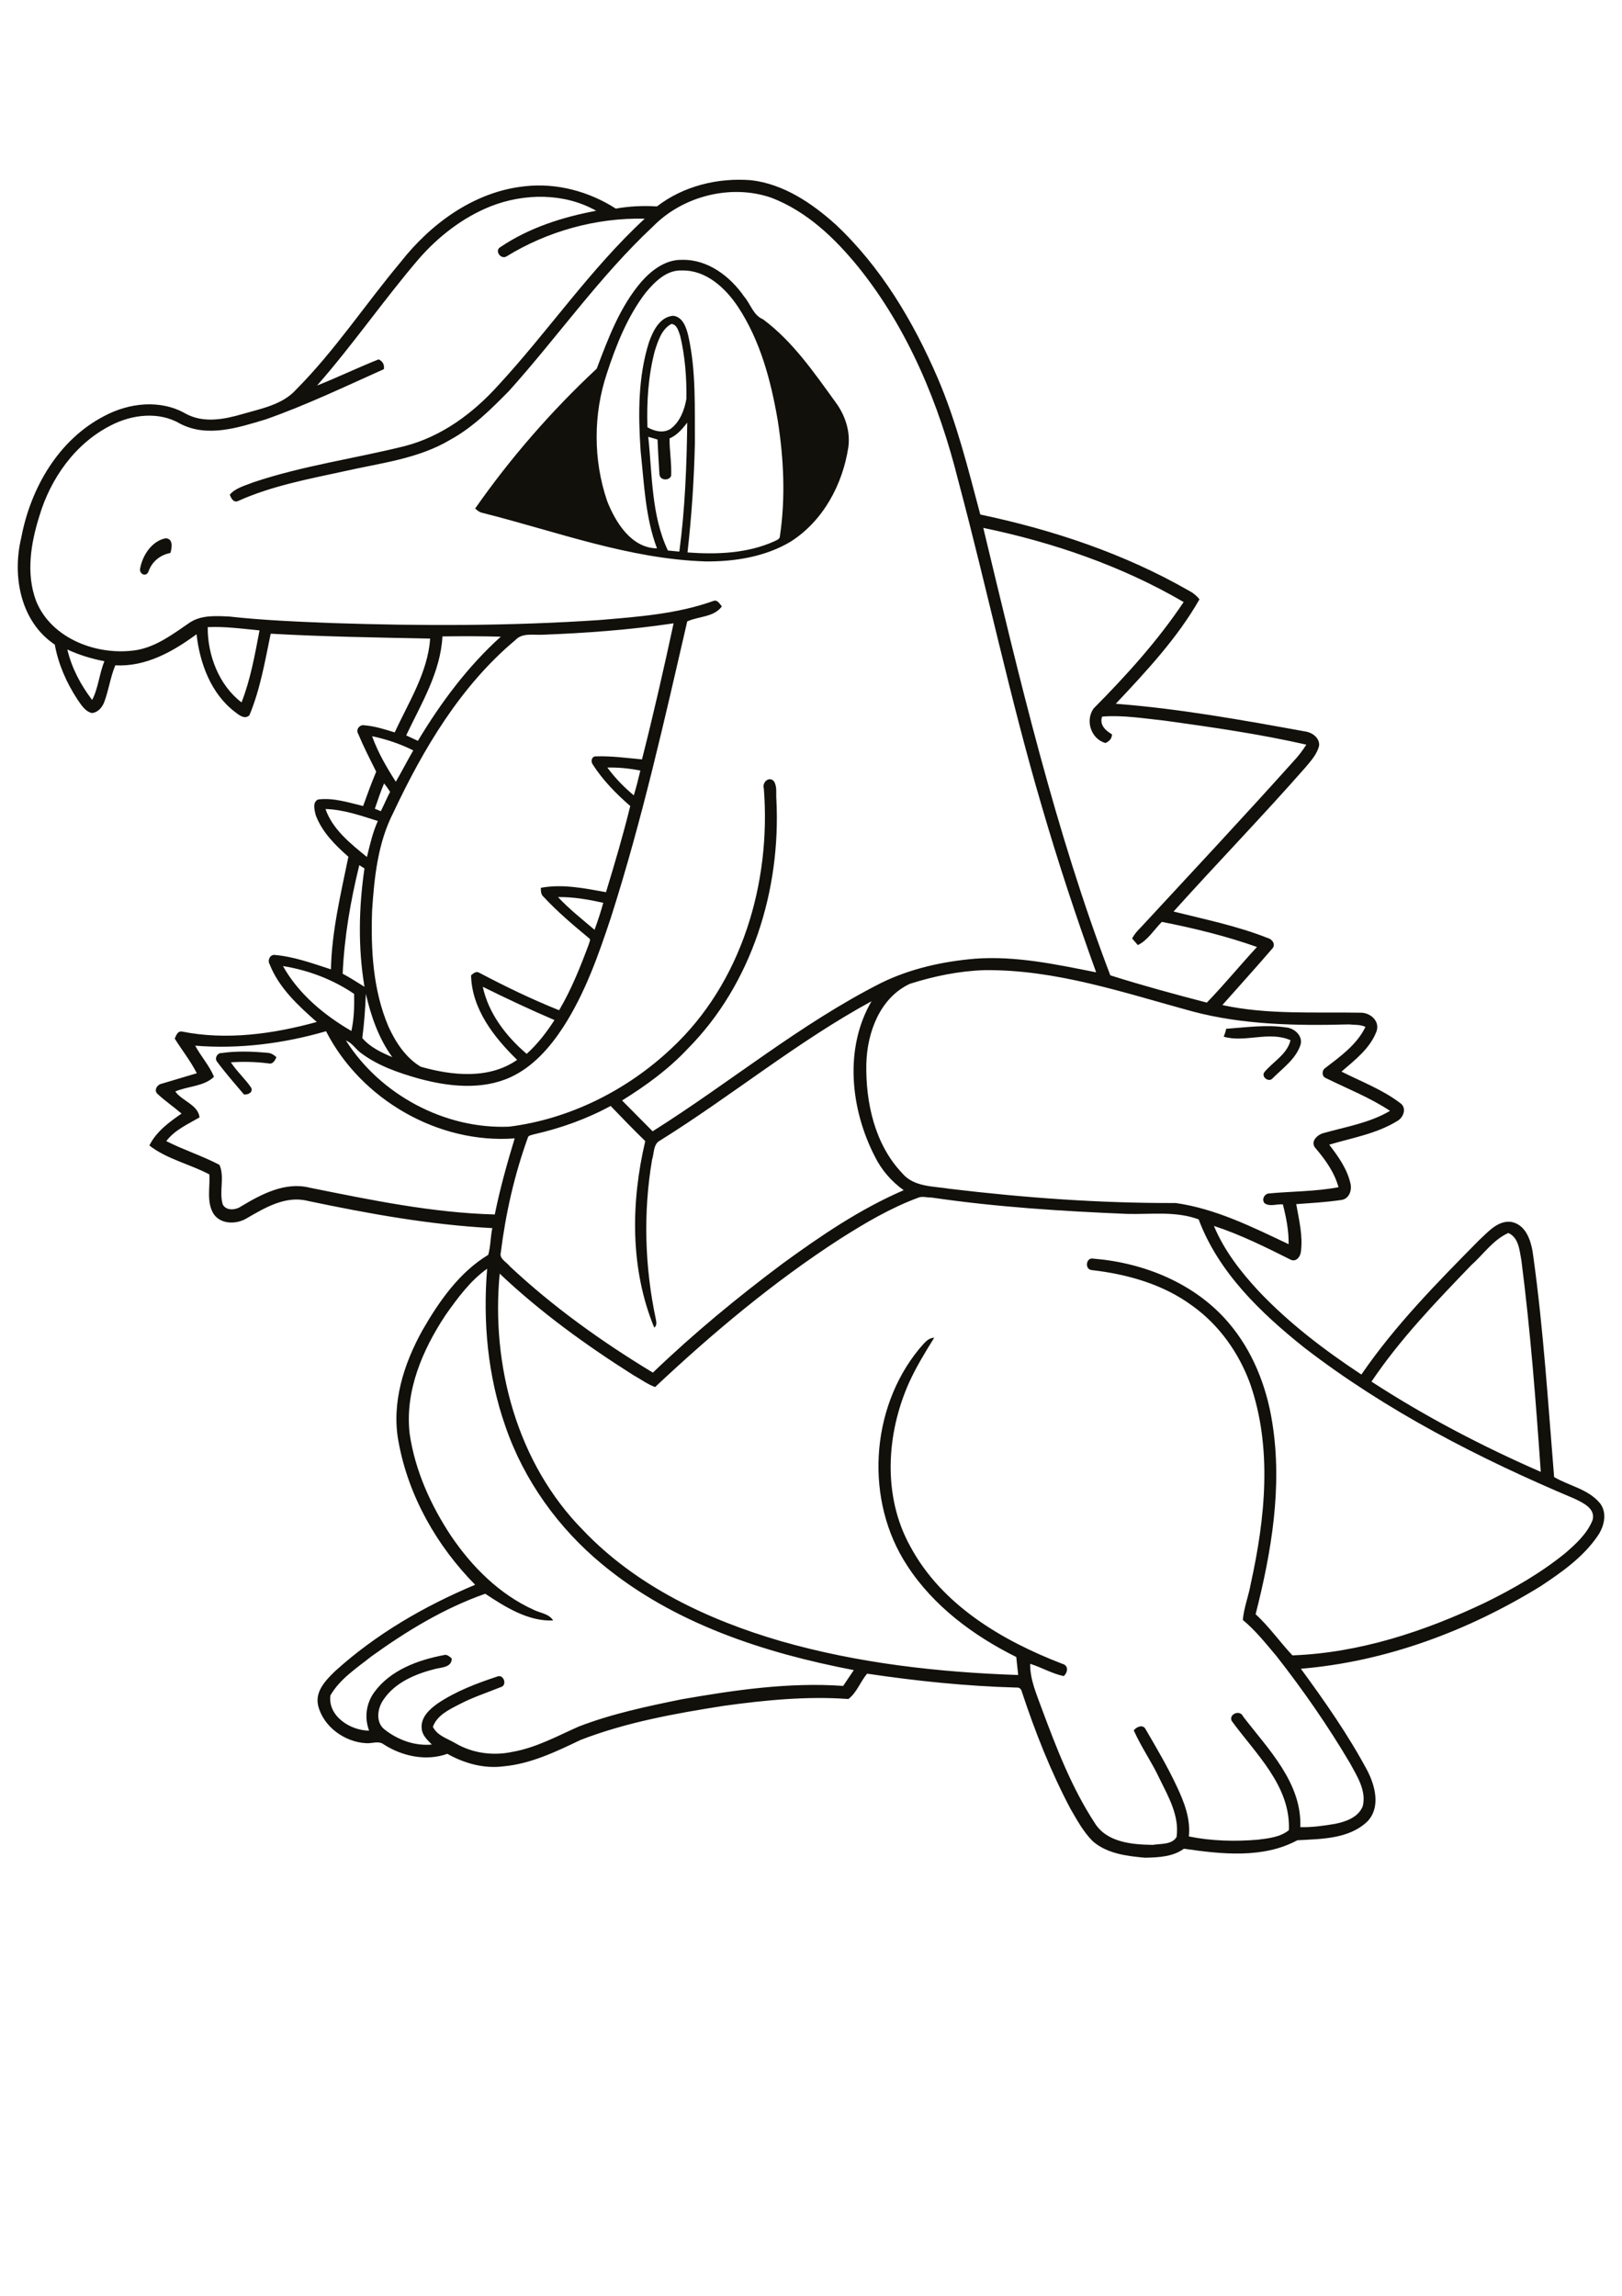 <?xml version="1.0" encoding="utf-8"?>
<!-- Generator: Adobe Illustrator 21.0.2, SVG Export Plug-In . SVG Version: 6.00 Build 0)  -->
<svg version="1.2" baseProfile="tiny" id="Layer_1" xmlns="http://www.w3.org/2000/svg" xmlns:xlink="http://www.w3.org/1999/xlink"
	 x="0px" y="0px" viewBox="0 0 595 842" overflow="scroll" xml:space="preserve">
<path fill="#12100B" d="M81.3,386.2c5.5-0.8,11.1-0.6,16.6-0.1c1.4,0,2.5,0.7,3.5,1.6c-0.5,1.2-1.3,2.7-2.9,2.3
	c-4.6-0.6-9.2-0.7-13.8-0.4c2.2,3.4,5.3,6.1,7.5,9.4c0.6,1.8-1.3,2.5-2.7,2.4c-3.4-4-6.9-8-10-12.2
	C78.7,387.9,79.8,386.1,81.3,386.2 M449.8,377.3c7.3-0.5,14.6-1.6,21.9-0.5c3.1,0.2,6.5,3.2,5.3,6.6c-1.8,5.1-6.4,8.3-10.1,12
	c-1.4,1.8-4.5-0.5-3-2.3c3.2-3.8,8.3-6.5,9.5-11.6c-7.8-3.5-16.7,1-24.5-1.3C449.3,379.2,449.6,378.3,449.8,377.3 M51.4,208.5
	c0.9-4.9,4.3-10.1,9.4-11.1c2.8,0.2,2.3,3.5,1.7,5.4c-3.7,0.7-6.7,3.1-8,6.7C53.7,211.8,51,210.6,51.4,208.5 M245.6,160.8
	c0,4.6,0.8,9.1,0.6,13.7c-0.8,2-4.2,1.7-4.3-0.6c-0.3-4.2-0.5-8.5-0.7-12.7c-1.1-0.3-2.2-0.7-3.4-1c1.5,14,1.1,28.8,7.2,41.7
	c1.4,0.1,2.8,0.3,4.2,0.4c2.1-15.7,2.7-31.5,2.9-47.3C250.3,157.3,248.4,159.6,245.6,160.8 M240.2,128.7c-2.4,9.1-3,18.6-2.7,28
	c2.6,1.5,6,2.3,8.6,0.5c3.4-2.6,5-6.9,5.7-11c0.1-7.7-0.5-15.6-2.3-23.1c-0.6-1.6-1.1-4.1-3.2-4.3
	C242.7,120.7,241.4,125,240.2,128.7 M236.8,107.4c-6.7,8.8-10.8,19.2-14.2,29.6c-5,15-5,31.7,0.1,46.7c3.1,7.9,8.9,17.3,18.3,17.4
	c-4.3-11.4-4.7-23.7-6-35.7c-0.9-13.4-1-27.1,3.1-40c1.5-4.1,3.9-9.2,8.9-9.6c3.6,0.5,4.8,4.5,5.5,7.4c2.9,13,2.3,26.3,2.4,39.5
	c-0.3,13.3-1.2,26.6-2.7,39.9c10.7,0.8,21.9,0.4,31.9-4.1c0.8-0.4,2-0.8,2-1.9c2.1-14.1,1.4-28.4-0.8-42.4
	c-2.5-14.6-6.4-29.3-14.6-41.7c-4.6-6.9-11.7-13.5-20.5-13.3C244.6,98.9,240.2,103.3,236.8,107.4 M235.3,103.3c3.8-4.3,9-8.2,15-8
	c9.4-0.2,17.6,6.1,22.7,13.5c2.4,2.8,3.3,6.8,6.9,8.3c10.9,8.1,18.7,19.5,26.6,30.4c3.5,4.7,5.5,10.7,4.7,16.5
	c-2.1,13.7-9.2,27-21.1,34.6c-9.3,5.6-20.6,7.4-31.3,7.3c-28.2-0.9-54.7-11-81.8-17.8c-1.1-0.2-1.9-0.9-2.7-1.6
	c13-18.6,28-35.8,44.6-51.3C223.1,124.1,227.4,112.5,235.3,103.3 M163.5,482.2c-8.5,12.8-15.1,28.1-13.2,43.8
	c2,13.4,7.7,26,15.1,37.2c7.7,11.4,17.8,21.5,30.4,27.2c2.4,1.2,5.6,1.4,7.1,3.9c-9.1,0.4-17.5-4.9-24.9-9.8
	c-15.1,5.3-28.9,13.7-41.8,23c-5.4,4.3-11.5,8.2-15,14.3c-1,7.6,7.4,12.9,14.2,12.9c-1.8-4.7-1.1-10,1.9-14.1
	c5.9-8.1,16-11.8,25.5-13.6c1.2-0.4,2.1,0.6,2.9,1.2c0.1,3.2-3.5,3.3-5.8,3.8c-7.2,1.8-14.9,4.9-19.2,11.3c-2.3,3.2-3,8.4,0.4,11
	c4.8,3.8,11.1,6.1,17.3,5.5c-1.6-1.7-3.5-3.3-3.7-5.8c-0.5-4.1,2.9-7.2,5.9-9.3c6.7-4.5,14.4-7.4,22-9.9c2.2-0.7,3.5,3.2,1.2,3.9
	c-5.2,2.1-10.5,3.8-15.4,6.4c-3.7,1.9-8.1,4-9.6,8.2c1.6,3.3,5.4,4.3,8.4,6.1c6.2,3.6,13.7,4.6,20.7,3.1c8.7-1.5,16.5-5.8,24.4-9.3
	c12.2-4.7,25-7.4,37.8-10c19.5-3.4,39.3-6.3,59.2-4.9c1.3-1.9,2.6-3.9,3.9-5.8c-32.9-6.3-66.1-17.1-92.3-38.8
	c-16.1-13.3-28.7-30.8-35.5-50.6c-6.5-18.5-8.3-38.4-6.7-57.8C172.5,469.7,167.9,476,163.5,482.2 M539.7,464
	c-13,13.5-26.1,27.1-36.6,42.7c19.7,12.8,40.6,23.7,62.1,33.1c-1.8-25.9-3.8-51.8-7.1-77.5c-0.7-3.6-0.9-8.4-4.8-10.1
	C547.7,454.7,544.2,460,539.7,464 M336.7,439.3c-10,3.7-19.3,9.2-28.3,14.9c-24.5,15.8-46.9,34.6-68.1,54.5c-2.9-1.1-5.3-2.9-8-4.4
	c-17.4-11-34.1-23.1-49-37.2c-3.2,33.7,6.4,69.6,30.6,94.1c19.5,20.5,45.8,32.9,72.6,40.7c28.3,8.1,57.7,11.4,87,12.4
	c-0.2-2.2-0.5-4.4-0.7-6.6c-15.7-7.8-30.4-18.7-40-33.5c-15.6-23.7-13.7-57.4,4.3-79.4c1.6-1.7,3-4.1,5.6-4.2
	c-3.3,5.3-6.6,10.7-9.2,16.4c-8.4,18.8-9.8,41.7,0.4,60.1c11.5,21.5,33.7,34.6,55.8,43.1c2.4,0.6,2,3.2,0.5,4.5
	c-4.3-0.9-8.1-3.2-12.3-4.5c-0.1,5.7,2.3,11,4.2,16.3c5.4,14.5,11,29.1,19.5,42.1c4.4,7.1,13.7,7.9,21.3,8c2.9-0.5,7,0,8.7-2.9
	c1.1-7.7-3-14.8-6.3-21.5c-2.8-6-6.7-11.5-9.4-17.6c1-1.3,3.3-2.3,4.3-0.5c4,6.9,8.1,13.8,11.5,21.1c2.7,5.7,5.1,11.9,4.4,18.3
	c8.3,1.7,16.9,1.9,25.3,1.2c3.9-0.5,8.2-0.9,11.4-3.5c0.7-16.2-12.2-28-21-40.1c-1.1-2.5,3.1-4.2,4.2-1.6c9.2,12,21.6,24.3,21,40.6
	c4.2,0.1,8.5-0.5,12.7-1.2c4-0.8,8.6-2.4,10.2-6.5c1.4-5.7-2.1-11-4.7-15.8c-8.1-13.7-17.2-26.8-27-39.3c-3.9-4.6-7.6-9.3-12.3-13.2
	c0.4-4.5,2.1-8.7,2.9-13.2c5.3-24,8-49.8-0.2-73.4c-4.1-11.3-11.4-21.6-21.2-28.6c-10.7-7.9-23.8-11.6-36.9-13.1
	c-2.7-0.2-2.2-4.8,0.6-4.2c18.5,1.5,37.1,9,49.4,23.3c8.9,10.3,14.1,23.4,16.2,36.8c3.8,23.5-0.3,47.5-6.1,70.3
	c5,4.6,8.9,10.2,13.5,15.1c24.6-0.9,48.5-8.8,70.6-19.3c10.4-5.1,20.5-10.9,29.5-18.2c3.9-3.4,8-7.1,10-12.1
	c1.2-4.3-3.6-6.4-6.7-7.9c-34.9-14.7-69-32.2-99.1-55.4c-15.9-12.7-31.4-27.5-38.7-47c-8.4-3.1-17.3-1.8-26-2c-24-1-48.1-2.5-71.9-6
	C339.9,439.2,338.2,438.6,336.7,439.3 M71.6,383.5c2.1,3.9,5.2,7.3,6.9,11.4c-3.7,3.6-9.6,3.4-14.2,5.4c2.5,3.5,8.4,4.9,8.9,9.5
	c-4.3,2.5-9.1,4.6-12.2,8.7c6.3,3.2,13.2,5.4,19.5,8.7c2,4.4-0.2,9.8,1.2,14.5c1.3,2.5,4.8,2.1,6.8,0.7c7.5-4.5,16.2-9.1,25.2-6.8
	c22.4,4.5,44.9,9.2,67.8,9.8c1.9-9.4,4.5-18.7,7.3-27.9c-28.1,2.1-56.4-14.3-69.2-39.3C104.1,382.7,87.8,384.8,71.6,383.5
	 M242.1,418.3c-2.5,1.3-2.1,4.6-2.9,7c-3.3,19.4-2.7,39.4,1.4,58.6c0.2,1,0.4,2.3-0.6,3c-8.9-21.5-8.6-46-3.3-68.4
	c-4.3-4.2-8.5-8.5-12.7-12.9c-8.8,4.8-18.4,8.2-28.1,10.4c-0.8,0.3-2.1,0.3-2.3,1.3c-4.9,13.6-8.1,27.7-9.9,42.1
	c-0.6,2.3,2.1,3.4,3.3,5c15.9,14.9,33.8,27.7,52.5,39c15-14.4,31-27.6,47.6-40c14-10.2,28.4-20,44.4-26.9
	c-4.5-3.2-8.2-7.5-10.6-12.4c-8.9-17.3-11.3-39.6-1.2-56.9C292.5,382,268.4,401.9,242.1,418.3 M134.2,364.5
	c-0.2,5.4-0.6,10.8-1.3,16.2c2.9,3.4,7,5.3,11,7C138.9,380.8,136.1,372.7,134.2,364.5 M177.1,361.9c2.1,9.8,8.6,18.2,16.1,24.6
	c4-3.6,7.3-7.9,10.2-12.4C194.5,370.3,185.8,366.2,177.1,361.9 M333.8,360.8c-11,5.1-15.7,17.8-16,29.3
	c-0.3,14.2,3.1,29.6,13.1,40.1c4.3,5.2,11.5,4.8,17.6,5.8c27.5,3.3,55.1,5.3,82.8,5.2c14.7,2.1,28.1,8.8,41.4,15.1
	c0.1-4.9-0.9-9.9-2.1-14.6c-2.3-0.2-4.9,1-6.8-0.5c-1-1.4,0-3.3,1.6-3.5c8.5-0.8,17.2-0.7,25.6-2.3c-1.5-5.5-4.9-10.2-8.5-14.4
	c-2-2.4,0.9-5,3.2-5.5c8.2-2.3,16.8-3.7,24.2-8.1c-7.4-4.9-15.6-8.1-23.5-12c-1.5-0.5-1.6-2.7-0.4-3.6c5.6-4.3,11.7-8.6,14.9-15.2
	c-1.9-0.9-4.1-0.7-6.1-0.9c-19.2,0.5-38.8,0.2-57.5-4.8c-25-6.8-50-15.4-76.2-15.1C351.8,356.1,342.6,358,333.8,360.8 M103.8,354.3
	c5.7,10.2,15.1,18,25.1,23.8c1-4.5,1.1-9.1,1-13.6C122.1,359.2,113.1,355.8,103.8,354.3 M204.7,329c4.1,4.4,8.8,8.1,13.4,12
	c1.2-3.3,2.3-6.6,3.2-9.9C215.9,329.9,210.3,328.9,204.7,329 M125.7,357.1c2.8,1.5,5.4,3.2,8,4.8c-2.4-14.4-2.1-29.1,0-43.4
	c-0.6-0.4-1.3-0.8-1.9-1.2C128.6,330.3,126.3,343.6,125.7,357.1 M119.4,296.7c2.6,7.5,9.2,12.7,15.2,17.6c1.1-4.5,2.1-9,4-13.2
	C132.3,299.1,126,296.9,119.4,296.7 M137.5,296.6c0.7,0.3,1.5,0.6,2.2,0.9c1.2-2.4,2.2-4.8,3.4-7.1c-0.7-1.1-1.4-2.1-2.2-3.1
	C139.6,290.3,138.6,293.5,137.5,296.6 M222.8,281.5c2.8,3.8,6.1,7.2,9.7,10.2c0.9-3,1.7-6.1,2.4-9.1
	C230.9,281.8,226.8,281.4,222.8,281.5 M136.5,270c2.1,5.9,5.3,11.4,8.7,16.7c2.2-3.8,4.2-7.7,6.4-11.5
	C146.8,272.8,141.7,271.1,136.5,270 M24.7,238.2c1.6,6.8,4.9,13,9.1,18.5c2.3-4.4,2.6-9.6,4.5-14.2C33.6,241.6,29,240.2,24.7,238.2
	 M162.3,233.4c-0.7,13.2-7.8,24.7-13.3,36.3c1.4,0.7,2.9,1.3,4.3,2c8.4-14,18.3-27.3,30.4-38.2C176.6,233.3,169.5,233.3,162.3,233.4
	 M76.2,230c-0.1,10.2,4.1,21.3,12.4,27.6c3.3-8.4,4.9-17.5,6.6-26.4C88.9,230.6,82.6,229.7,76.2,230 M198.6,232.8
	c-3.2,0.1-7.1-0.7-9.5,1.9c-20.1,16.8-33.8,39.9-44.8,63.3c-5.7,11.1-7,23.7-7.8,35.9c-0.5,14.4,0.3,29.2,6,42.6
	c2.6,5.7,6.3,11.4,11.8,14.7c11.5,3.3,25.1,4.7,35.4-2.5c-8.5-8.3-16.6-18.6-16.9-31c0.8-0.7,1.9-1.7,3.1-0.9
	c9.5,5,19.2,9.7,29.2,13.7c4.5-7.6,7.8-15.9,10.9-24.2c0.1-0.7,0.9-1.7,0.1-2.2c-5.8-4.8-11.6-9.7-16.7-15.2c-1-0.8-1-2.2-1-3.3
	c8-1.5,16.1,0.2,23.9,1.6c3.2-10.5,6.3-21,8.9-31.6c-5.2-4.5-10.1-9.5-13.8-15.3c-0.8-1.1-0.3-3,1.2-2.9c5.7-0.2,11.3,0.6,16.9,1.1
	c4.2-16.5,8-33.2,11.6-49.9C231.1,231,214.8,232.2,198.6,232.8 M360.7,193.6c13.3,55.3,26.3,110.9,46.6,164.1
	c11.7,3.7,23.5,6.9,35.4,10c6.4-6.6,12.2-13.7,18.4-20.4c-11.3-4-23.1-6.9-34.9-9.2c-2.9,2.9-5.1,6.7-8.8,8.5
	c-0.7-0.8-1.4-1.6-2.1-2.4c0.8-1.6,2-2.9,3.2-4.1c18.7-20.2,37.5-40.3,55.9-60.8c1.8-1.9,3.4-4,4.8-6.2c-17.1-3.9-34.6-6.4-51.9-8.8
	c-7.6-0.8-15.3-2.1-23-1.5c-1.1,3,1.3,5.2,3.6,6.5c0,1.6-1,2.6-2.4,3.2c-5.3-1.5-7.5-8.3-4.3-12.7c12-12.1,23.5-24.8,33-39
	C411.6,207.6,386.3,198.9,360.7,193.6 M239.6,83c-19.6,18.3-35,40.5-52.9,60.4c-6.5,6.6-13.2,13.3-21.4,17.8
	c-11.8,7.1-25.7,8.6-38.9,11.6c-13.3,2.9-26.8,5.4-39.2,11c-1.6,0.6-2.5-1.2-2.9-2.4c2.2-2.5,5.6-3.3,8.6-4.5
	c18.1-6.1,37.1-8.7,55.6-13.3c13.5-3.5,25-12,34.2-22.2c18.4-19.9,33.8-42.7,53.8-61.2c-17.8-0.4-35.7,4.6-50.8,13.9
	c-2.1,1.1-4.4-2.3-2.1-3.5c10.5-7.1,22.8-11,35.1-13.3c-11.7-6.6-26.4-6.5-38.8-1.6c-10.2,4.1-19.2,11.1-26.4,19.4
	c-12.9,15.1-24.1,31.4-37.2,46.3c7.6-3,15-6.6,22.6-9.6c1.5,0.7,2.2,2,1.9,3.6c-14.3,6.4-28.5,13.2-43.3,18.4
	c-10,3-21.4,6.8-31.4,1.6c-7.8-4.6-17.7-3.4-25.4,0.6c-13.1,6.6-22.2,19.5-26.3,33.4c-3.1,9.9-4.9,20.9-1.2,30.9
	c5.6,14.1,22.8,20.4,37,18.1c7.3-1.3,13.3-5.9,19.3-10c4.3-2.9,9.6-2.5,14.5-2.3c12.6,1.4,25.2,1.9,37.8,2.4
	c32.7,1.1,65.4,1.1,98.1-1.1c14.1-1.2,28.4-2.2,41.8-7c1.5-0.6,2.3,1.1,3.1,2c-2.9,4-8.6,3.6-12.7,5.5c-8.4,36.4-16.6,73-28,108.6
	c-4.6,13.9-9.5,27.8-17.5,40.2c-4.9,7.5-11.1,14.6-19.4,18.4c-10.6,4.8-22.9,3.4-33.8,0.4c-7.4-2.1-14.9-4.7-21.1-9.4
	c-1.9-1.4-3.1-3.6-5.4-4.5c12.6,19.9,36.3,32.6,59.9,31.6c22.2-2.8,43.3-13.4,59.5-28.7c25.8-24,36.6-60.8,33.9-95.3
	c-0.7-2.1,1.7-4.6,3.6-2.8c1.4,2,0.8,4.6,1,6.8c1.7,33-8.9,67.6-32.5,91.4c-7,7.5-15.4,13.6-24.1,19c3.7,3.8,7.5,7.5,11.2,11.3
	c28.3-17.8,54.1-39.4,84-54.5c10.7-5.2,22.5-7.8,34.3-8.8c15-1.1,29.8,2.1,44.4,5c-7.3-20.2-14-40.5-20-61.1
	c-11.6-39.4-20-79.6-30.6-119.3c-7-28-18.3-55.4-36.5-78.1c-8.7-10.7-19-20.6-32.1-25.6C268.1,67.4,250.5,71.9,239.6,83 M241,75.7
	c9.7-7.5,22.4-10.6,34.6-9.6c11.8,1.4,22.1,8.3,30.8,16.1c16.7,15.6,28.6,35.6,37.6,56.5c6.9,16.1,11.1,33.1,15.6,50
	c26.6,5.6,52.7,14.3,76.3,27.8c1.6,0.8,3,1.9,4.1,3.3c-8.1,14.2-19.5,26.4-30.7,38.3c23.4,1.8,46.6,6,69.7,10.2
	c2.5,0.4,5.1,2.4,4.9,5.1c-0.7,3.1-2.9,5.5-4.9,7.9c-15.8,18-32.5,35.2-48.5,53c11.6,2.9,23.4,5.3,34.5,9.7c1.7,0.4,3.1,2.4,1.7,3.9
	c-6,7-12.2,13.8-18.3,20.7c16.6,3.6,33.7,2.5,50.6,2.8c3.5-0.1,7.2,2.9,6,6.7c-2.3,6.3-7.9,10.6-12.9,14.9
	c7.3,3.7,15.1,6.6,21.6,11.6c2.4,1.7,1.2,5.2-1.1,6.5c-7.6,4.7-16.6,6.2-25,8.7c3.3,4.3,6.6,8.9,7.8,14.3c0.6,2.6-0.6,5.7-3.5,6
	c-5.4,0.8-10.9,1.1-16.4,1.5c1,5.8,2.5,11.6,1.7,17.5c-0.2,1.8-1.7,3.8-3.7,2.9c-9.2-4.6-18.4-9.2-28.2-12.4
	c3.8,9.1,9.9,16.9,16.5,24c11.1,11.7,24.1,21.6,37.6,30.5c12.4-18.1,27.8-33.7,43.1-49.2c3.3-3,6.8-7.3,11.7-6.8c6,1,7.7,7.8,8.3,13
	c3.7,26.7,5.4,53.8,7.6,80.6c5.6,3.3,12.6,4.4,16.9,9.7c2.7,3.6,1.4,8.6-1,12c-5.3,7.7-13.1,13.2-20.8,18.3
	c-26.6,16.4-56.8,27.7-88,30.3c8.8,12,17.4,24.3,24.4,37.4c2.9,5.6,4.9,13.5,0,18.6c-6.8,6.5-16.9,6.4-25.7,6.9
	c-12.6,6.8-27.9,5.1-41.6,3.1c-4.1,3-9.4,3.2-14.3,3.3c-6.7-0.6-14-1.5-19.2-6.1c-3.4-3.4-5.7-7.7-8.1-11.8
	c-7.3-13.8-13-28.3-17.9-43.1c-0.2-0.9-0.9-1.5-1.9-1.4c-18.4-0.5-36.7-2.4-54.8-5.1c-2.5,2.9-3.8,7-6.9,9.3
	c-15.2-1.1-30.5,0.4-45.7,2.5c-17.8,2.8-35.7,6-52.5,12.5c-9,4.3-18.3,8.8-28.4,9.7c-7.1,0.9-14.3-1.1-20.5-4.6
	c-7.8,2.8-16.6,0.9-23.4-3.5c-1.9-1.4-4.3-0.2-6.4-0.4c-7.8-0.4-15.7-6-17.6-13.8c-1.2-5.2,2.8-9.3,6.2-12.6
	c15-13.6,32.8-23.9,51.4-31.7c-14.1-14.3-24.5-32.6-28.1-52.4c-2.7-14.2,1.9-28.6,8.8-41c6.1-10.6,13.5-21.2,24.1-27.6
	c0.9-3.2,0.8-6.6,1.5-9.8c-22.9-1.2-45.4-5.3-67.8-10c-8-2-15.6,2.5-22.3,6.4c-3.8,2.3-9.6,2.3-12.2-1.7c-2.6-4.3-1.2-9.6-1.5-14.4
	c-7.2-3.8-15.6-5.6-22-10.6c2.5-5.1,7.3-8.6,11.8-11.7c-2.9-2.5-6-4.6-8.8-7.2c-1.4-1.2-0.3-3.3,1.3-3.7c4.4-1.3,8.7-2.6,13.1-3.9
	c-2.3-4.5-5.4-8.4-8.1-12.7c0.5-1.1,1-2.8,2.6-2.6c16.4,3.3,33.5,0.9,49.5-3.5c-6.8-6-13.9-12.5-17.3-21.2c-0.8-1.3,0-3.4,1.7-3.4
	c7.2,0.6,14,3.1,20.8,5.3c0.3-14,3.6-27.6,6.4-41.3c-4.9-4.3-9.7-9.1-12-15.3c-0.4-1.8-1.3-4.7,0.9-5.7c5.6-0.7,11.1,1.1,16.5,2.4
	c1.5-4.2,3.1-8.5,4.8-12.6c-2.3-4.6-4.7-9.3-6.7-14.1c-0.8-1.5,0.8-3.3,2.4-2.9c3.8,0.3,7.5,1.5,11.1,2.6
	c5.1-11.1,12.1-21.9,13-34.4c-19.5-0.4-39-0.7-58.5-1.8c-2.1,10.1-3.8,20.3-7.8,29.9c-1.7,1.7-3.9-0.1-5.3-1.2
	c-8.8-6.7-12.9-17.8-14.1-28.5c-8.7,6.4-18.6,12-29.8,11.4c-1.8,4.3-2.4,9-4,13.3c-0.7,2-2.3,4-4.6,4.2c-2.5-0.6-3.9-3-5.3-5
	c-4-6.1-7-12.9-8.3-20.1c-12.6-8.4-15.7-25.2-12.3-39.2c3.4-18.1,13.6-35.9,30.4-44.6c9.1-4.9,20.7-6.2,29.9-0.9
	c6.6,3.6,14.2,2.1,21,0.1c6.9-2,14.6-3.4,19.6-9c14.2-14.3,25.3-31.2,38.2-46.6c11.2-14.3,27.2-26,45.7-27.9
	c11.6-1.3,23.5,1.9,33.3,8.2C230.9,75.6,236,75.4,241,75.7"/>
</svg>
